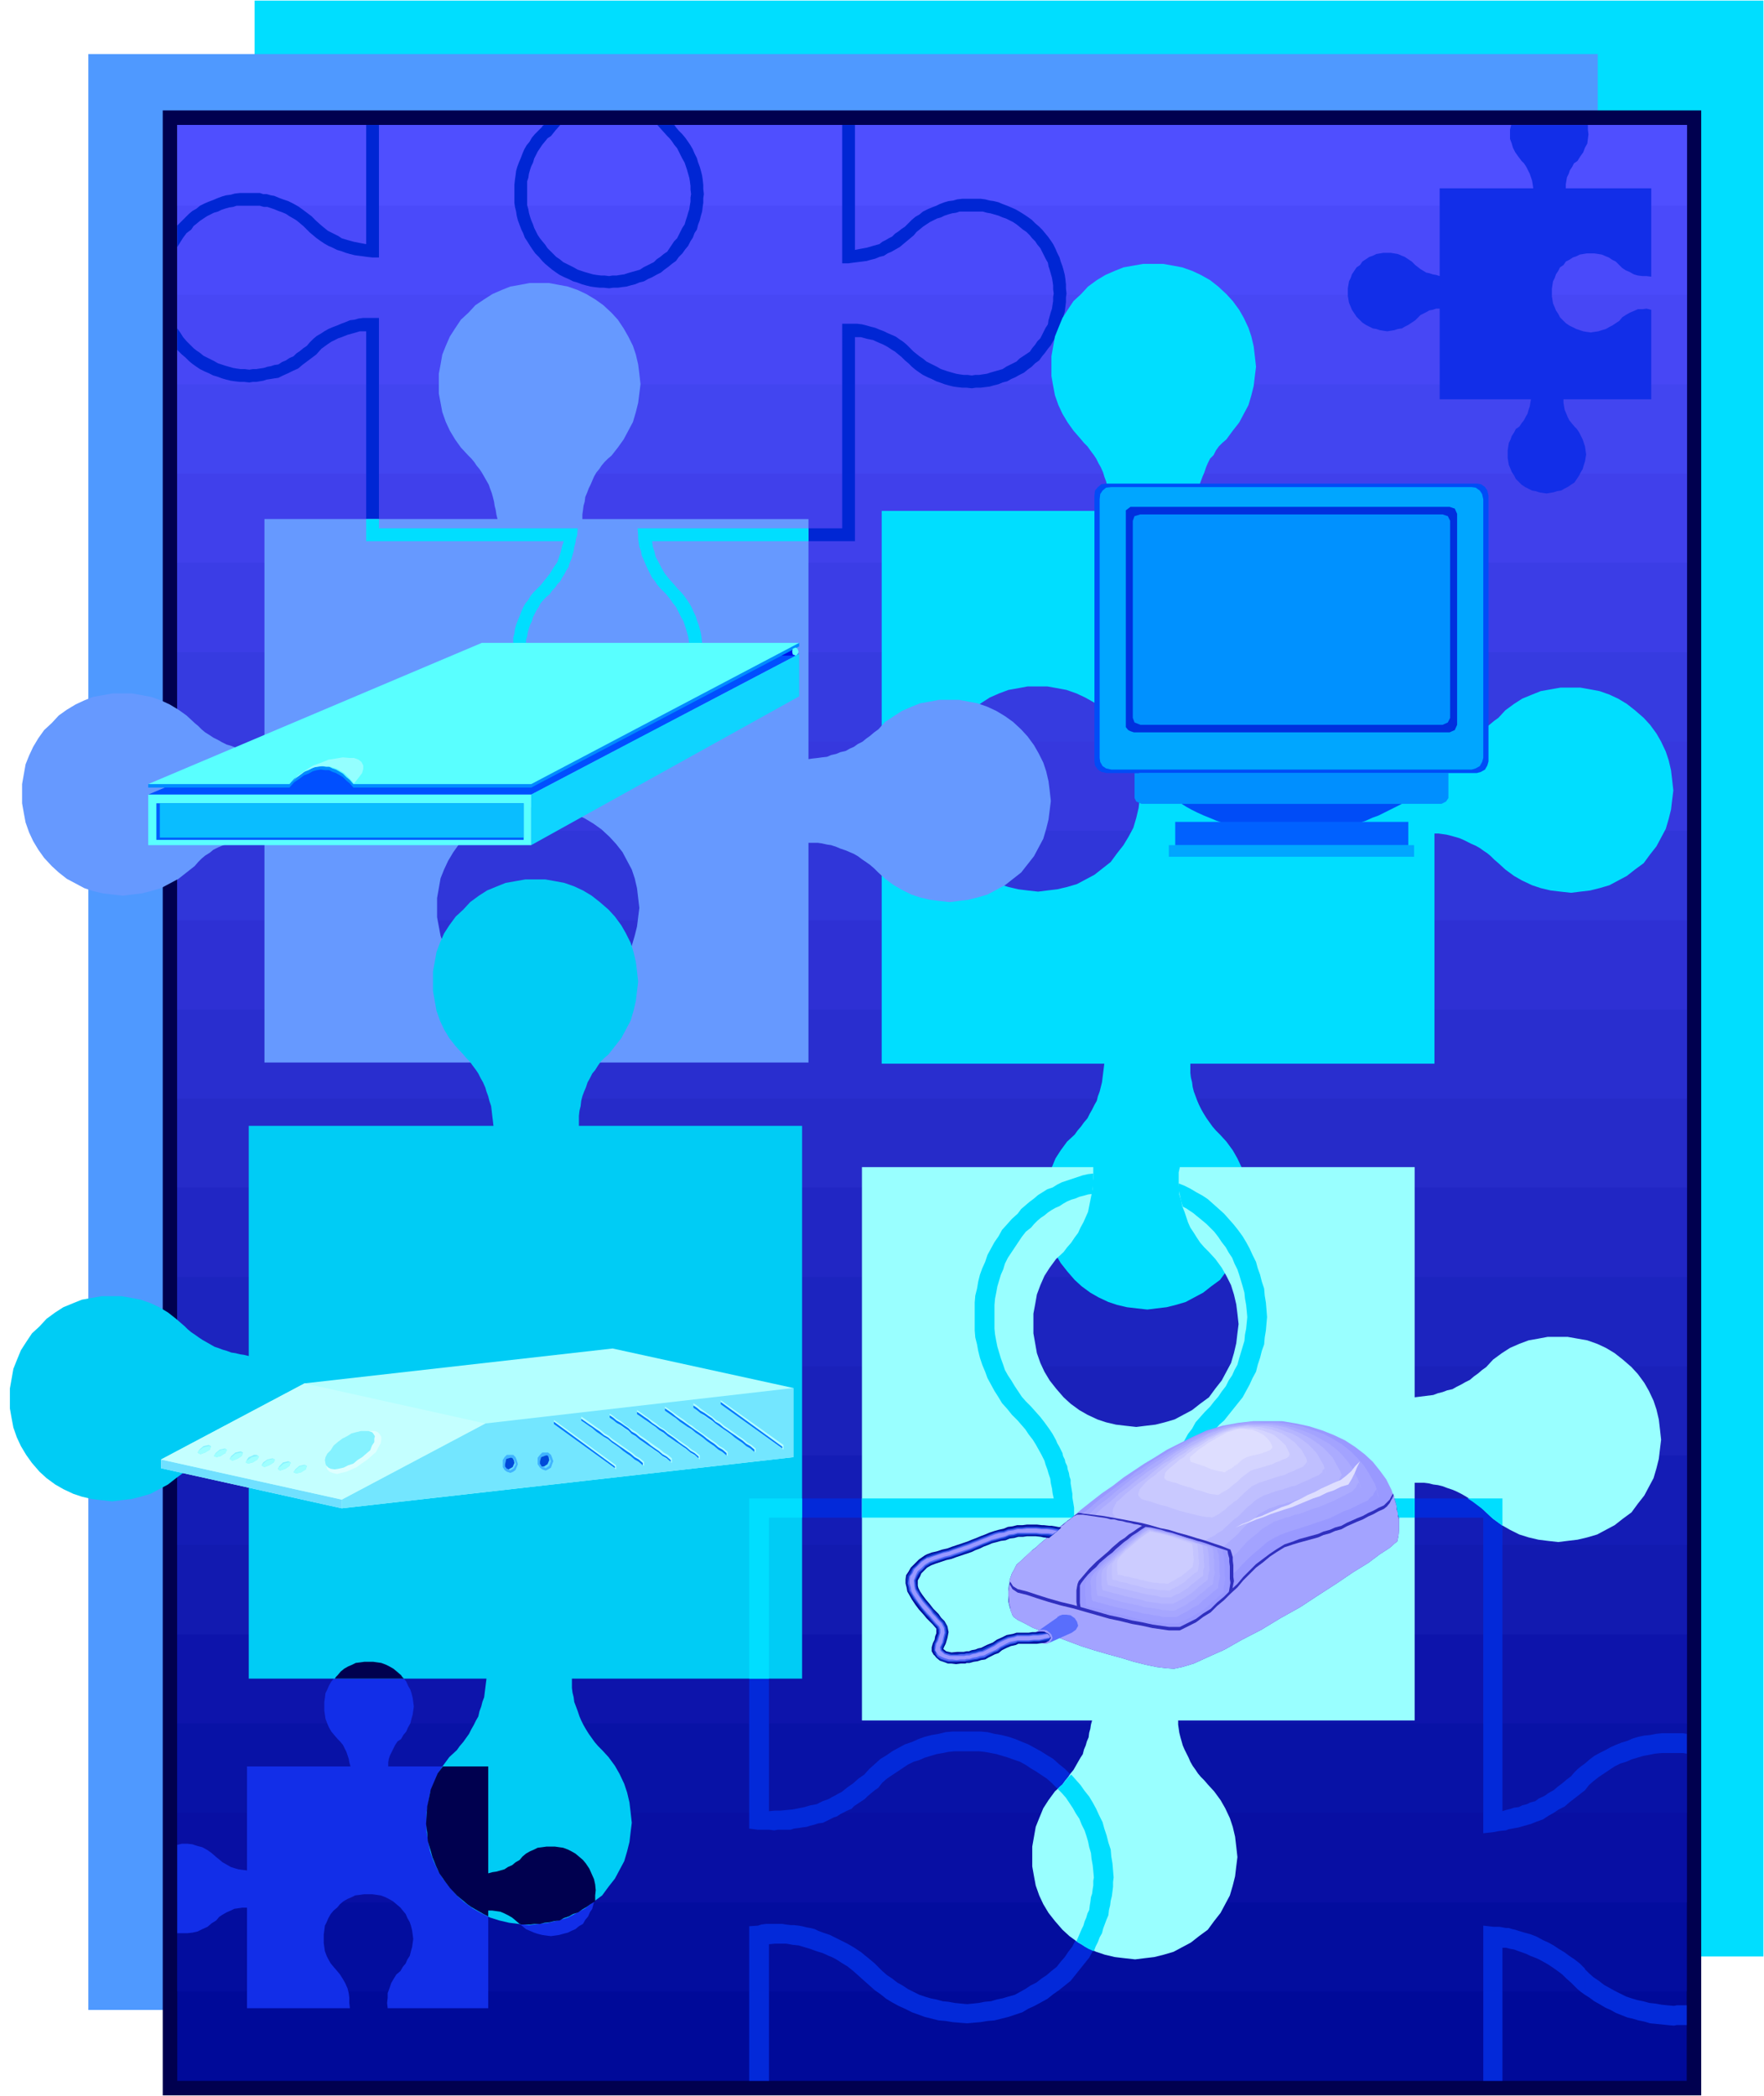 <svg xmlns="http://www.w3.org/2000/svg" width="490.455" height="582.653" fill-rule="evenodd" stroke-linecap="round" preserveAspectRatio="none" viewBox="0 0 3035 3606"><style>.brush1{fill:#00deff}.pen1{stroke:none}.brush3{fill:#00004f}.brush4{fill:#000a99}.brush26{fill:#122ee8}.brush30{fill:#004cf7}.brush31{fill:#00a6ff}.brush38{fill:#b3ffff}.brush43{fill:#85f2ff}.brush44{fill:#9effff}.brush45{fill:#40b3ff}.brush46{fill:#63d9ff}.brush47{fill:#004ad9}.brush48{fill:#0078ff}.brush49{fill:#99f}.brush50{fill:#a3a3ff}.brush52{fill:#b5b5ff}.brush56{fill:#dedeff}.brush57{fill:#3030bf}.brush71{fill:#59ffff}</style><path d="M438 3366h2596V1H438v3365z" class="pen1 brush1"/><path d="M152 3458h2597V93H152v3365z" class="pen1" style="fill:#4f99ff"/><path d="M280 3605h2647V190H280v3415z" class="pen1 brush3"/><path d="M305 3580h2597V215H305v3365z" class="pen1 brush4"/><path d="M305 215h2597v3211H305V215z" class="pen1" style="fill:#030d9e"/><path d="M305 215h2597v3058H305V215z" class="pen1" style="fill:#080fa3"/><path d="M305 215h2597v2904H305V215z" class="pen1" style="fill:#0812a6"/><path d="M305 215h2597v2750H305V215z" class="pen1" style="fill:#0d14ab"/><path d="M305 215h2597v2597H305V215z" class="pen1" style="fill:#121ab0"/><path d="M305 215h2597v2443H305V215z" class="pen1" style="fill:#141cb5"/><path d="M305 215h2597v2289H305V215z" class="pen1" style="fill:#1a21ba"/><path d="M305 215h2597v2136H305V215z" class="pen1" style="fill:#1c24bf"/><path d="M305 215h2597v1982H305V215z" class="pen1" style="fill:#2126c4"/><path d="M305 215h2597v1828H305V215z" class="pen1" style="fill:#262bc9"/><path d="M305 215h2597v1675H305V215z" class="pen1" style="fill:#292ecf"/><path d="M305 215h2597v1522H305V215z" class="pen1" style="fill:#2e30d4"/><path d="M305 215h2597v1368H305V215z" class="pen1" style="fill:#3036d9"/><path d="M305 215h2597v1214H305V215z" class="pen1" style="fill:#3638de"/><path d="M305 215h2597v1061H305V215z" class="pen1" style="fill:#363be0"/><path d="M305 215h2597v907H305V215z" class="pen1" style="fill:#3b3de6"/><path d="M305 215h2597v753H305V215z" class="pen1" style="fill:#4040eb"/><path d="M305 215h2597v600H305V215z" class="pen1" style="fill:#4245f0"/><path d="M305 215h2597v446H305V215z" class="pen1" style="fill:#4747f5"/><path d="M305 215h2597v292H305V215z" class="pen1" style="fill:#4a4afa"/><path d="M305 354h2597V215H305v139z" class="pen1" style="fill:#4f4fff"/><path d="m581 2882 5-6 6-5 7-4 7-3 6-3 8-1 7-1h15l7 1 7 1 8 3 6 3 7 4 6 5 7 6 4 5 5 6 3 7 4 7 2 6 2 8 1 7 1 8-1 7-1 7-2 7-2 8-4 7-3 7-5 6-4 7-6 4-4 6-3 6-3 6-3 6-2 6-1 6v7h172v184l7-2 7-1 7-2 7-2 6-4 7-3 6-5 7-4 5-6 6-5 7-4 7-3 6-3 8-1 7-1h15l7 1 7 1 8 3 6 3 7 4 6 5 7 6 4 5 5 6 3 7 4 7 2 7 2 8 1 7 1 8-1 7-1 7-2 7-2 8-4 6-3 7-5 6-4 7-7 4-6 5-7 3-6 3-8 2-7 2-7 1-7 1-8-1-7-1-8-2-6-2-7-3-7-3-6-5-5-4-7-6-6-5-7-4-6-3-7-3-7-1-7-1h-7v168H667l-1-9 1-9v-8l3-8 3-9 4-7 5-8 7-6 4-7 5-6 3-7 4-6 2-8 2-7 1-7 1-7-1-8-1-7-2-8-2-6-4-7-3-7-5-6-4-5-7-6-6-5-7-4-6-3-8-3-7-1-7-1h-15l-7 1-8 1-6 3-7 3-7 4-6 5-5 6-6 5-5 6-4 7-3 7-3 6-1 8-1 7v15l1 7 1 7 3 8 3 6 4 7 5 6 6 7 5 6 5 8 4 7 4 9 2 8 1 8v9l1 9H425v-173h-8l-7 1-7 1-6 3-7 3-7 4-6 4-5 6-8 5-7 6-9 4-8 4-9 2-9 1h-17v-152l8-2h9l9 1 9 3 8 2 9 5 7 5 8 7 5 4 6 5 7 4 7 4 6 2 7 2 7 1 8 1v-179h178l-2-7-1-6-2-6-2-6-3-6-3-6-5-6-4-4-6-7-5-6-4-7-3-7-3-8-1-7-1-7v-15l1-7 1-8 3-6 3-7 4-7 5-6 6-5z" class="pen1 brush26"/><path d="m1161 1237-7 5-6 6-7 5-6 5-7 4-7 4-7 3-6 4-8 2-7 3-8 2-7 2-8 1-7 1h-8l-7 1v-22l6-1h6l6-1 7-1 6-2 7-2 6-2 7-2 6-4 6-3 6-3 6-3 5-5 6-4 6-4 6-4 4-6 4-6 4-6 5-5 3-6 3-6 3-6 4-6 2-7 2-7 2-7 2-6 1-7 1-6v-7l1-6-1-7v-7l-1-7-1-6-2-7-2-7-2-6-2-6-4-7-3-6-3-6-3-6-5-6-4-6-4-5-4-5-6-6-5-5-5-6-3-5-5-6-3-6-3-6-3-6-3-7-3-7-3-7-1-7-3-7-1-7-1-7v-6l-1-12h352V557h26l8 1 8 2 7 2 8 2 7 3 8 3 6 3 7 3 7 3 7 5 6 4 6 5 6 6 6 6 5 4 5 4 6 4 6 5 6 3 6 3 6 3 7 4 6 2 6 2 7 2 7 2 6 1 7 1h7l7 1 6-1h7l6-1 7-1 6-2 7-2 7-2 7-2 6-4 6-3 6-3 6-3 5-5 6-4 6-4 6-4 4-6 5-6 4-6 5-5 3-6 3-6 3-6 4-6 1-7 2-7 2-7 2-6 1-7 1-6v-7l1-6-1-7v-7l-1-7-1-6-2-7-2-7-2-6-1-6-4-7-3-6-3-6-3-6-5-6-4-6-5-5-4-5-6-6-6-4-6-5-5-4-6-4-6-3-6-3-6-2-7-3-7-2-7-2-6-1-7-2h-40l-6 2-7 1-7 2-6 2-6 3-7 2-6 3-6 3-6 4-6 4-6 5-5 4-5 6-6 5-6 5-6 5-6 5-7 4-7 4-7 3-6 4-8 2-7 3-8 2-7 2-8 1-8 1-8 1-7 1h-11V215h22v215l10-2 11-2 10-3 11-3 5-4 6-3 5-3 6-3 5-5 6-4 5-4 6-4 6-6 6-6 6-5 7-4 6-5 8-4 7-3 8-3 6-3 8-3 7-2 8-1 7-2 9-1h31l8 1 8 2 7 1 8 2 7 3 8 3 7 3 7 3 7 4 8 5 6 4 7 5 6 6 7 6 5 5 5 6 5 6 5 7 4 6 4 8 3 7 4 8 2 7 3 8 2 7 2 8 1 7 1 9v7l1 9-1 7v8l-1 8-1 8-2 7-2 8-3 7-2 8-4 7-3 7-4 7-4 7-5 6-5 7-5 6-5 7-7 5-6 6-7 5-6 5-8 4-7 4-7 3-7 4-8 2-7 3-8 2-7 2-8 1-8 1h-8l-7 1-9-1h-7l-9-1-7-1-8-2-7-2-8-3-6-2-8-4-7-3-8-4-6-4-7-5-6-5-6-6-6-5-6-6-5-4-6-5-5-3-6-4-5-3-6-3-5-2-11-5-10-2-11-3h-10v351h-349l1 9 3 9 2 9 5 9 5 10 6 10 8 10 9 10 5 6 6 6 5 6 5 7 4 6 4 7 3 7 4 8 2 7 3 8 2 7 2 8 1 7 1 9v7l1 9-1 7v8l-1 8-1 8-2 7-2 8-3 7-2 8-4 7-3 7-4 7-4 7-5 6-5 7-6 6-5 7zm-113-741 7-1h8l7-1 8-1 7-2 8-2 7-3 8-2 7-4 7-3 7-4 8-4 6-5 7-5 6-5 7-5 5-7 6-6 5-7 5-6 4-8 4-6 3-8 4-6 2-8 3-8 2-8 2-7 1-8 1-7v-8l1-7-1-9v-7l-1-9-1-7-2-8-2-7-3-8-2-7-4-8-3-7-4-7-4-6-5-7-5-6-6-6-5-6-2-3-1-1h-29l8 9 9 10 4 4 4 5 4 6 5 6 3 6 3 6 3 6 4 7 2 6 2 6 2 7 2 7 1 6 1 8v6l1 8-1 6v7l-1 6-1 7-2 6-2 7-2 6-2 7-4 6-3 6-3 6-3 6-5 5-4 6-4 6-4 6-6 4-6 5-6 4-5 5-6 3-6 3-6 3-6 4-7 2-7 2-7 2-6 2-7 1-6 1h-7l-6 1v21zm0 789h-2l-9-1h-7l-9-1-7-1-8-2-7-2-8-3-7-2-8-4-7-3-8-4-6-4-7-5-6-5-6-6-6-5-6-7-6-6-5-7-4-6-5-7-4-7-3-7-3-7-3-8-3-7-2-8-1-7-1-8-1-8v-40l2-7 1-8 2-7 3-8 3-7 3-8 3-7 4-7 5-6 4-7 5-6 6-6 6-6 8-10 8-10 6-10 7-10 3-9 3-9 2-9 3-9H630V570h-11l-10 3-11 3-10 4-6 2-6 3-6 3-6 4-11 8-9 10-8 6-8 6-8 6-7 6-9 4-8 4-9 4-8 4v-23l6-4 7-3 6-4 7-3 5-5 6-4 6-5 6-4 5-6 6-6 6-5 7-4 6-4 7-4 7-3 8-3 7-3 8-3 7-3 8-1 7-2 8-1h27v362h342l-1 12-2 6-1 7-2 7-1 7-2 7-2 7-3 7-2 7-4 6-3 6-4 6-3 6-5 5-4 6-5 5-4 6-6 5-5 5-5 6-3 6-4 6-3 6-3 6-2 7-3 6-2 6-2 7-1 7-2 6v40l2 7 1 6 2 7 2 7 3 7 2 6 3 6 3 6 4 6 3 5 5 6 5 6 6 6 5 4 5 4 6 4 6 5 6 3 6 3 6 3 7 4 6 2 6 2 7 2 7 2 6 1 7 1h7l7 1h2v22zm0-810v21l-9-1h-7l-9-1-7-1-8-2-7-2-8-3-7-2-8-4-7-3-8-4-6-4-7-5-6-5-6-5-5-5-6-7-6-6-5-7-4-6-5-8-4-6-3-8-3-6-3-8-3-8-2-8-1-7-2-8-1-7v-31l1-9 1-7 1-8 2-7 3-8 3-7 3-8 3-7 4-7 5-6 4-7 5-6 6-6 6-6 2-3 2-1h28l-8 9-8 10-6 4-4 5-5 6-4 6-4 6-3 6-3 6-2 7-3 6-2 6-2 7-1 7-2 6v41l2 7 1 6 2 7 2 6 3 7 2 6 3 6 3 6 4 6 4 5 5 6 4 6 6 6 4 4 5 5 6 4 6 5 6 3 6 3 6 3 7 4 6 2 6 2 7 2 7 2 6 1 8 1h6l8 1zM479 363v-23l8 3 9 3 8 4 9 5 7 5 8 6 8 6 8 8 9 8 11 9 6 3 6 3 6 3 6 4 10 3 11 3 10 2 11 2V215h22v228h-11l-9-1-7-1-8-1-7-1-8-2-7-2-8-3-7-2-8-4-7-3-7-4-6-4-7-5-6-5-6-5-5-5-6-6-6-5-6-5-5-3-7-4-6-4-7-3-6-2zm0 287-7 1-6 1-7 1-6 2-6 1-6 1h-6l-6 1-9-1h-7l-9-1-7-1-8-2-7-2-8-3-7-2-8-4-7-3-8-4-6-4-7-5-6-5-6-6-6-5-4-4-4-4v-37l5 7 5 8 6 7 8 8 4 4 5 4 6 4 6 5 6 3 6 3 6 3 7 4 6 2 6 2 7 2 7 2 6 1 7 1h7l8 1 6-1h6l6-1 7-1 6-2 6-1 6-2 7-1v23zm0-310v23l-7-3-6-2-6-2h-6l-7-2h-40l-6 2-7 1-7 2-6 2-6 3-7 2-6 3-6 3-6 4-6 4-6 5-5 4-4 6-8 6-6 8-5 8-5 8v-37l4-4 4-4 6-6 6-6 6-5 7-4 6-5 8-4 7-3 8-3 7-3 8-3 7-2 8-1 7-2 9-1h34l6 2h6l7 2 6 1 7 3z" class="pen1" style="fill:#0026d4"/><path d="M2902 3484h-17l-5 1-11-1-10-1-10-1-10-1-10-3-10-2-10-3-9-2-10-4-10-4-9-5-9-4-10-6-9-5-8-6-8-5v-44l7 7 8 7 9 6 9 7 9 5 9 5 10 5 10 5 9 3 10 3 10 2 11 3 10 1 11 2 10 1 11 1 5-1h17v34zm-175-404v-46l8-7 8-6 9-5 10-5 9-5 9-4 10-4 10-3 9-4 10-3 10-2 10-1 10-2 10-1h37l6 1v34l-6-1h-37l-11 1-10 2-11 2-10 3-10 3-9 4-10 3-10 5-9 6-9 6-9 6-9 7-8 7-7 9zm0 352-7-5-6-5-6-6-5-5-8-7-7-7-8-6-7-5-9-6-7-4-9-5-7-3-8-3-6-3-8-3-6-2-8-3-6-1-8-2h-6v229h-33v-267l18 2h10l11 2h5l6 2 5 1 6 2 10 3 11 3 10 4 11 6 9 4 9 5 9 6 10 6 8 6 9 6 9 7 9 9v45zm0-398-7 5-6 5-6 6-5 6-8 6-7 6-8 6-7 6-9 5-7 5-9 4-7 5-8 2-6 3-8 2-6 3-8 1-6 2-8 2-6 2v-538h-542v-9l2-8 1-9 3-8 2-9 2-7 3-8 4-7 3-10 5-9 5-9 6-8 6-9 6-9 7-8 8-7 8-10 8-10 8-10 8-10 6-11 6-11 5-11 6-11 3-12 4-12 3-12 4-11 1-12 2-12 1-12 1-11-1-13-1-12-2-12-1-12-4-12-3-12-4-11-3-11-6-12-5-11-6-11-6-10-8-11-8-10-8-9-8-9-10-10-10-8-10-9-10-6-11-7-11-6-11-5-10-4-12-5-12-4-12-3-12-2-12-3-12-1h-48l-12 1-12 3-12 2-12 3-11 4-11 5-12 4-11 5-11 6-10 7-10 6-10 9-9 8-9 10-10 9-8 9-9 10-6 11-7 10-6 11-6 11-4 12-5 11-4 11-3 12-2 12-3 12-1 12v48l1 12 3 12 2 11 3 12 4 12 5 12 4 11 6 11 6 11 7 11 6 10 9 10 8 10 10 10 6 7 7 8 6 9 7 9 5 8 5 9 5 9 5 10 2 7 3 8 2 7 3 9 1 8 2 9 1 8 2 9h-524v568l15 2h20l8 1 6-1h22l6-2 8-1 6-1 8-1 6-2 8-2 6-2 8-1 6-3 6-3 6-3 6-2 6-4 6-3 6-3 7-3 5-5 6-4 6-4 6-4 5-5 6-5 6-5 6-4 7-9 8-7 9-6 9-6 9-6 9-6 10-5 10-3 9-4 10-3 10-3 11-2 10-2 11-1h41l10 1 11 2 10 2 10 3 10 3 11 4 9 3 9 5 9 6 10 6 9 6 9 6 8 7 9 9 7 7 7 9 6 9 7 9 5 9 6 9 4 10 5 10 3 9 3 10 3 10 3 11 1 10 2 11 1 10 1 11-1 10-1 10-2 10-1 11-3 10-3 10-3 10-3 11-5 9-4 9-6 9-5 10-7 9-6 9-7 8-7 9-9 7-8 7-9 6-9 7-10 5-9 6-9 5-9 5-11 3-10 3-10 2-10 3-11 1-10 2-10 1-10 1-11-1-10-1-11-2-10-1-11-3-10-2-10-3-9-3-10-5-10-5-9-6-9-5-9-7-9-6-8-7-7-7-6-6-6-5-6-5-5-4-6-5-6-4-6-4-5-3-7-4-6-3-6-3-6-3-6-3-6-3-6-2-6-2-8-3-6-3-8-2-6-1-8-2-6-1-8-1h-6l-8-1-6-1h-28l-8 1-6 2-15 1v266h34v-235l10-1h20l11 2 10 1 10 3 10 3 11 4 10 3 11 5 5 2 6 3 5 3 6 4 10 6 10 8 9 8 10 9 9 8 9 8 10 7 10 8 10 6 11 6 11 5 12 6 11 4 11 4 12 3 12 3 12 1 12 2 12 1 13 1 11-1 12-1 12-2 12-1 12-3 12-3 12-4 12-4 10-6 11-5 11-6 11-6 10-8 10-7 10-8 10-8 8-10 8-10 8-10 8-10 6-11 6-11 5-11 6-10 3-12 4-12 3-12 4-12 1-12 2-12 1-12 1-11-1-12-1-12-2-12-1-12-4-12-3-12-4-12-3-11-6-12-5-11-6-11-6-10-8-10-8-10-8-9-8-9-10-10-10-8-10-9-10-6-11-7-11-6-11-6-10-4-12-5-12-4-12-3-12-2-12-3-12-1h-48l-12 1-12 3-12 2-12 3-11 4-11 5-12 4-11 6-11 6-10 7-10 6-10 9-9 8-9 10-10 7-9 8-10 7-10 8-6 3-5 3-6 3-5 3-11 4-10 5-11 2-10 3-10 2-10 2-11 1-10 1h-10l-10 1v-505h525v-17l-1-6-1-6-1-6v-6l-1-6-1-6-1-6v-6l-2-6-1-6-2-6-1-6-3-6-1-5-3-6-1-5-3-6-3-6-3-5-2-5-6-11-6-9-8-11-7-9-8-9-8-9-9-9-7-8-6-9-6-9-6-10-6-9-5-9-3-9-4-11-3-10-3-10-2-10-2-11-1-10v-41l1-11 2-10 2-11 3-10 3-10 4-9 3-10 5-10 6-9 6-9 6-9 6-9 7-9 9-7 7-9 9-7 9-6 9-6 9-6 9-6 10-5 10-3 9-4 10-3 10-3 11-2 10-2 11-1h41l10 1 11 2 10 2 10 3 10 3 11 4 9 3 9 5 9 6 10 6 9 6 9 6 8 7 9 9 7 7 7 9 6 9 7 9 5 9 6 9 4 10 5 10 3 9 3 10 3 10 3 11 1 10 2 11 1 10 1 11-1 10-1 10-2 10-1 11-3 10-3 10-3 10-3 11-5 9-4 9-6 9-5 10-7 9-6 9-7 8-7 9-9 9-8 9-8 9-6 11-7 9-6 11-3 5-3 5-2 6-2 6-3 5-2 6-2 5-2 6-2 6-1 6-2 6v6l-2 6-1 6-1 6v6l-1 6v35h543v543l18-2 10-2 11-1 5-2 6-1 5-1 6-1 10-3 11-3 10-4 11-4 9-6 9-5 9-6 10-5 8-7 9-7 9-7 9-7v-46z" class="pen1" style="fill:#0329d9"/><path d="m2828 1235 11 12 11 15 8 14 8 17 5 15 4 17 2 17 2 18-2 16-2 17-4 16-5 17-8 15-8 15-11 14-11 15-15 11-14 11-15 8-15 8-17 5-16 4-17 2-16 2-18-2-17-2-17-4-15-5-17-8-14-8-15-11-12-11-7-6-6-6-6-5-6-4-7-5-7-4-7-3-6-3-8-4-7-3-7-2-7-2-8-2-7-1-7-1h-7v396h-420v16l1 8 2 8 1 8 2 8 3 8 3 8 3 7 4 8 4 7 5 8 5 7 5 7 6 7 7 7 11 12 11 15 8 14 8 17 5 15 4 17 2 17 2 18-2 16-2 17-4 16-5 17-8 15-8 15-11 14-11 15-15 11-14 11-15 8-15 8-17 5-16 4-17 2-16 2-18-2-17-2-17-4-15-5-17-8-14-8-15-11-12-11-13-15-11-14-9-15-7-15-6-17-3-16-3-17v-34l3-17 3-17 6-15 7-17 9-14 11-15 13-12 5-7 6-7 5-7 6-7 4-8 4-7 4-8 4-7 2-8 3-8 2-8 2-8 1-8 1-8 1-8 1-8h-383v-398l9-2h19l10 1h9l9 3 10 2 10 4 9 3 9 4 9 4 9 6 8 5 9 6 8 7 8 8 12 11 15 11 14 8 16 8 16 5 17 4 16 2 18 2 16-2 17-2 17-4 17-5 15-8 15-8 14-11 14-11 11-15 11-14 9-15 8-15 5-17 4-17 2-17 2-16-2-18-2-16-4-17-5-16-8-16-9-14-11-15-11-12-14-13-14-11-16-9-15-7-17-6-16-3-17-3h-34l-16 3-17 3-16 6-16 7-14 9-15 11-12 13-8 6-8 6-9 6-8 6-9 4-9 5-9 4-9 4-10 2-10 3-9 2-9 2h-38V879h395l-1-9-1-9-1-8-1-8-3-9-2-8-3-8-2-7-4-9-4-7-4-8-4-6-6-8-5-7-6-6-5-6-13-15-10-14-9-15-7-15-6-17-3-16-3-17v-34l3-17 3-17 6-15 7-17 9-14 10-15 13-12 12-13 15-11 15-9 16-7 15-6 17-3 17-3h34l17 3 16 3 17 6 15 7 16 9 14 11 14 13 11 12 11 15 8 14 8 17 5 15 4 17 2 17 2 18-2 16-2 17-4 16-5 17-8 15-8 15-11 14-11 15-7 6-6 6-5 7-4 8-6 6-4 8-3 7-3 9-3 7-3 8-3 8-1 9-2 8-1 8v18h409v407l7-2 7-1 7-2 8-1 7-3 7-2 7-3 8-2 6-4 7-3 7-4 7-4 6-5 6-5 6-5 7-5 12-13 15-11 14-9 17-7 15-6 17-3 17-3h34l17 3 16 3 17 6 15 7 15 9 14 11 15 13z" class="pen1 brush1"/><path d="M2492 1330v43l-4 6-8 4h-516l-9-4-3-6v-43h540z" class="pen1" style="fill:#008fff"/><path d="m2033 1383 8 5 9 5 10 5 11 5 10 4 12 5 12 4 12 4 12 2 12 3 12 2 14 3 12 1 14 1 14 1 15 1 13-1 14-1 13-1 14-1 13-3 13-2 12-3 13-2 11-4 12-4 11-5 11-4 10-5 10-5 10-5 10-5h-379z" class="pen1 brush30"/><path d="M2011 1474h422v-20h-422v20z" class="pen1 brush31"/><path d="M2022 1454h401v-40h-401v40z" class="pen1" style="fill:#0061ff"/><path d="M1904 832h637l7 1 7 5 4 6 2 9v457l-2 7-4 7-7 4-7 2h-637l-9-2-6-4-5-7-1-7V853l1-9 5-6 6-5 9-1z" class="pen1 brush30"/><path d="M1912 838h620l7 1 7 5 4 6 2 9v445l-2 7-4 7-7 4-7 2h-620l-9-2-6-4-4-7-1-7V859l1-9 4-6 6-5 9-1z" class="pen1 brush31"/><path d="M1951 872h543l9 3 4 9v363l-4 9-9 4h-543l-6-2-4-2-4-5V878l4-3 4-3h6z" class="pen1" style="fill:#0030de"/><path d="M1962 885h520l9 3 4 8v339l-4 8-9 4h-520l-10-4-3-8V896l3-8 10-3z" class="pen1" style="fill:#0091ff"/><path d="m806 538 12-13 15-10 14-9 16-7 15-6 17-3 16-3h34l16 3 16 3 17 6 15 7 15 9 14 10 14 13 11 12 10 15 8 14 8 16 5 15 4 17 2 16 2 18-2 16-2 16-4 16-5 17-8 15-8 15-10 14-11 14-6 5-6 6-5 6-4 6-5 6-4 7-3 7-3 7-3 6-3 8-3 7-1 8-2 7-1 8-1 7v8h389v413l7-1 9-1 7-1 9-1 7-3 9-2 7-3 9-2 7-4 7-3 7-5 8-4 6-5 7-5 7-6 7-5 12-13 15-10 14-9 16-7 15-6 17-3 16-3h34l16 3 16 3 17 6 15 7 15 9 14 10 14 13 11 12 11 15 8 14 8 16 5 15 4 17 2 16 2 18-2 16-2 16-4 16-5 17-8 15-8 15-11 14-11 14-14 11-14 11-15 8-15 8-17 5-16 4-16 2-16 2-18-2-16-2-17-4-15-5-16-8-14-8-15-11-12-11-7-7-7-6-7-5-6-4-8-6-7-4-7-3-7-3-9-3-7-3-9-3-7-1-9-2-7-1h-16v378h-391l-2-10v-19l1-9v-10l2-10 3-9 3-9 3-10 3-9 4-9 6-8 5-9 6-8 7-8 8-6 11-14 11-14 8-15 8-15 5-17 4-16 2-16 2-16-2-17-2-17-4-17-5-15-8-15-8-15-11-14-11-12-14-13-14-10-15-9-15-7-17-6-16-3-16-3h-34l-16 3-17 3-15 6-16 7-14 9-15 10-12 13-13 12-10 14-9 15-7 15-6 15-3 17-3 17v33l3 16 3 16 6 17 7 15 9 15 10 14 13 14 6 6 6 8 6 8 6 9 4 8 5 9 4 9 4 10 2 9 3 9 2 10 2 10v38H455v-389h-17l-8 1-8 2-9 1-8 2-8 3-7 4-8 3-7 3-8 4-6 5-8 5-6 5-6 6-6 7-14 11-14 11-15 8-15 8-17 5-16 4-17 2-16 2-17-2-17-2-17-4-15-5-15-8-15-8-14-11-12-11-13-14-10-14-9-15-7-15-6-17-3-16-3-17v-33l3-17 3-17 6-15 7-15 9-15 10-14 13-12 12-13 14-10 15-9 15-7 15-6 17-3 17-3h33l17 3 16 3 17 6 15 7 15 9 14 10 14 13 6 5 6 6 6 5 8 5 6 4 8 4 7 4 8 4 7 2 8 3 8 2 9 3 8 1 8 1 8 1 9 1V893h401l-2-8-1-7-2-8-1-7-2-8-2-7-3-8-2-6-4-7-4-7-4-7-4-6-5-6-4-6-5-6-5-5-13-14-10-14-9-15-7-15-6-17-3-16-3-16v-34l3-16 3-17 6-15 7-16 9-14 10-15 13-12z" class="pen1" style="fill:#69f"/><path d="m2078 3320-15 11-14 11-15 8-15 8-17 5-16 4-17 2-16 2-18-2-17-2-17-4-15-5-17-8-14-8-15-11-12-11-13-15-11-14-9-15-7-15-6-17-3-16-3-17v-34l3-17 3-17 6-15 7-17 9-14 11-15 13-12 5-7 5-6 4-6 5-6 4-7 4-7 4-7 4-6 2-8 3-7 2-7 3-7 1-8 2-7 1-7 2-7h-396v-952h398v19l-1 9v10l-2 9-2 10-2 10-2 10-4 9-4 9-5 9-4 9-6 8-6 9-7 8-6 8-13 12-11 15-9 14-7 16-6 16-3 17-3 16v34l3 17 3 17 6 17 7 15 9 15 11 14 13 15 12 11 15 11 14 8 17 8 15 5 17 4 17 2 18 2 16-2 17-2 16-4 17-5 15-8 15-8 14-11 15-11 11-15 11-14 8-15 8-15 5-17 4-17 2-17 2-16-2-18-2-16-4-17-5-16-8-16-8-14-11-15-11-12-8-8-7-8-6-9-5-8-6-9-4-9-3-9-3-9-4-10-2-10-3-10v-9l-1-10v-19l2-9h404v396l8-1 8-1 8-1 8-1 8-3 8-2 8-3 9-2 7-4 8-4 7-4 8-4 7-6 7-5 7-6 7-5 12-13 15-11 14-9 16-7 16-6 17-3 16-3h34l17 3 17 3 17 6 15 7 15 9 14 11 15 13 11 12 11 15 8 14 8 17 5 15 4 17 2 17 2 18-2 16-2 17-4 16-5 17-8 15-8 15-11 14-11 15-15 11-14 11-15 8-15 8-17 5-17 4-17 2-16 2-18-2-16-2-17-4-16-5-16-8-14-8-15-11-12-11-7-7-7-6-7-5-7-5-8-5-7-4-8-4-7-3-9-3-8-3-8-2-8-1-8-2-8-1h-16v409h-407v7l1 7 1 7 2 8 2 7 2 7 3 7 4 8 3 6 3 7 4 7 5 7 4 6 5 6 6 6 6 7 11 12 11 15 8 14 8 17 5 15 4 17 2 17 2 18-2 16-2 17-4 16-5 17-8 15-8 15-11 14-11 15z" class="pen1" style="fill:#9ff"/><path d="m68 2532-13-15-10-14-9-15-7-15-6-17-3-16-3-17v-34l3-17 3-17 6-15 7-17 9-14 10-15 13-12 12-13 15-11 14-9 17-7 15-6 17-3 17-3h34l17 3 16 3 17 6 15 7 15 9 14 11 15 13 5 5 6 5 6 4 7 5 6 4 7 4 7 4 7 4 6 2 8 3 7 2 8 3 7 1 8 2 7 1 8 2v-396h421l-1-9-1-8-1-9-1-8-3-9-2-8-3-8-2-7-4-9-4-7-4-8-4-6-6-8-5-7-6-6-5-6-13-14-11-14-9-15-7-15-6-17-3-17-3-17v-34l3-16 3-17 6-16 7-16 9-14 11-15 13-12 12-13 15-11 14-9 17-7 15-6 17-3 17-3h34l17 3 16 3 17 6 15 7 15 9 14 11 15 13 11 12 11 15 8 14 8 16 5 16 4 17 2 16 2 18-2 16-2 17-4 17-5 17-8 15-8 15-11 14-11 14-7 6-6 6-5 7-5 8-5 6-4 8-4 7-3 9-3 7-3 8-2 8-1 9-2 8-1 9v17h384v951H984v16l1 8 2 8 1 8 3 8 3 8 3 9 3 7 4 8 4 7 5 8 5 7 5 7 6 7 7 7 11 12 11 15 8 14 8 17 5 15 4 17 2 17 2 18-2 16-2 17-4 16-5 17-8 15-8 15-11 14-11 15-15 11-14 11-15 8-15 8-17 5-17 4-17 2-16 2-18-2-16-2-17-4-16-5-16-8-14-8-15-11-12-11-13-15-11-14-9-15-7-15-6-17-3-16-3-17v-34l3-17 3-17 6-15 7-17 9-14 11-15 13-12 5-7 6-7 5-7 5-7 4-8 4-7 4-8 4-7 2-9 3-8 2-8 3-8 1-8 1-8 1-8 1-8H428v-407h-8l-7 1-8 1-7 2-8 2-7 2-8 3-6 4-7 3-7 3-7 4-6 5-7 4-6 5-6 6-5 6-15 11-14 11-15 8-15 8-17 5-16 4-17 2-16 2-18-2-17-2-17-4-15-5-17-8-14-8-15-11-12-11z" class="pen1" style="fill:#00ccf5"/><path d="m588 2595-311-69v-15l247-131 530-60 311 68v119l-777 88z" class="pen1 brush38"/><path d="m588 2580 247-131 530-61v119l-777 88v-15z" class="pen1" style="fill:#73e6ff"/><path d="m588 2580-311-69v15l311 69v-15z" class="pen1" style="fill:#70e0ff"/><path d="m524 2380 311 69-247 131-311-69 247-131z" class="pen1" style="fill:#c4ffff"/><path d="M639 2462h6l5 2 3 3 3 5v5l-1 6-4 7-4 8-8 7-8 7-9 6-8 6-9 4-9 4-9 2-7 2-8-2-5-2-4-4-1-4-1-6 2-6 3-7 6-7 6-8 8-7 8-6 9-5 9-5 9-3 9-2h9z" class="pen1" style="fill:#deffff"/><path d="M629 2462h5l6 2 2 2 3 5-1 4v6l-4 6-3 8-7 6-7 6-8 5-7 6-9 3-8 4-9 2-6 1-7-1-4-2-4-4-1-3-1-6 1-5 3-6 6-6 5-8 7-6 8-6 8-4 8-5 8-2 8-2h8zm-270 24 4 2-2 6-8 5-8 3-5-3 3-5 7-6 9-2z" class="pen1 brush43"/><path d="M359 2488h2l2 2-1 1-1 3-8 5-8 3-3-1-1-1v-3l2-2 7-5 9-2z" class="pen1 brush44"/><path d="m387 2492 3 2-2 6-4 2-4 3-4 1-3 1-5-2 3-5 7-6 9-2z" class="pen1 brush43"/><path d="M387 2493h2l2 2-2 2-1 3-4 2-4 3-4 1-3 1-4-1-1-1 1-2 2-2 7-6 9-2z" class="pen1 brush44"/><path d="m414 2497 4 2-2 6-8 5-8 3-5-3 3-5 7-6 9-2z" class="pen1 brush43"/><path d="M414 2499h2l2 2-1 2-1 2-8 5-8 3-3-1-1-1v-2l2-2 7-6 9-2z" class="pen1 brush44"/><path d="m441 2503 4 2-2 6-8 5-8 2-4-2 2-5 3-4 5-2 4-2h4z" class="pen1 brush43"/><path d="M442 2505h2l2 1-1 2-2 3-8 5-8 2-3-1h-1v-3l3-2 7-5 9-2z" class="pen1 brush44"/><path d="m469 2509 4 2-2 5-8 5-8 3-5-3 3-5 7-5 9-2z" class="pen1 brush43"/><path d="M469 2510h2l2 2-1 2-1 2-8 5-8 3-3-1-1-1v-2l2-2 7-6 9-2z" class="pen1 brush44"/><path d="m496 2514 4 2-2 6-7 5-9 3-4-3 3-5 6-6 9-2z" class="pen1 brush43"/><path d="M496 2516h3l2 1-2 2-1 3-7 5-9 3-3-1v-4l2-1 7-6 8-2z" class="pen1 brush44"/><path d="m524 2520 4 2-2 6-8 5-8 2-5-2 3-5 7-6 9-2z" class="pen1 brush43"/><path d="M524 2521h2l2 2-1 2-1 3-8 5-8 2-3-1-1-1v-2l2-2 7-6 9-2z" class="pen1 brush44"/><path d="m878 2534 5-2 4-3 2-5 2-5-2-7-2-5-4-4h-11l-4 4-3 5v12l3 5 4 3 6 2z" class="pen1 brush45"/><path d="m878 2530 6-4 4-7-4-9-6-2-7 2-2 9 2 7 7 4z" class="pen1 brush46"/><path d="m882 2509 2 3 1 5-3 7-7 4-2-1h-1l-3-4v-4l2-9 7-2h2l2 1z" class="pen1 brush47"/><path d="m939 2530 4-2 5-3 2-6 2-5-2-6-2-5-5-4h-10l-4 4-4 5v11l4 6 4 3 6 2z" class="pen1 brush45"/><path d="m939 2526 6-4 3-8-3-7-6-3-8 3-2 7 2 8 8 4z" class="pen1 brush46"/><path d="m942 2504 2 3 1 5-3 7-6 4h-4l-3-5v-4l2-7 8-3h3z" class="pen1 brush47"/><path d="m1240 2409 108 77v8l-108-78v-7z" class="pen1 brush38"/><path d="m1240 2412 106 77v3l-106-76v-4z" class="pen1 brush48"/><path d="m1193 2414 6 4 6 5 7 5 7 5 6 4 7 6 7 4 7 6 6 4 7 5 7 5 7 5 6 4 7 6 7 4 7 6v7l-7-6-7-4-7-6-6-4-7-5-7-5-7-5-6-4-7-5-7-5-7-5-6-4-7-5-7-5-6-5-6-4v-8z" class="pen1 brush38"/><path d="m1193 2418 6 4 6 5 7 4 7 5 6 4 6 6 7 4 7 6 6 4 7 5 6 4 7 5 6 4 7 6 7 4 7 6v4l-7-6-7-4-7-6-6-4-7-5-6-5-7-5-6-4-7-5-7-5-6-5-6-4-7-5-7-4-6-5-6-4v-4z" class="pen1 brush48"/><path d="m1144 2420 6 4 7 5 7 5 7 5 6 4 7 6 7 4 7 6 6 4 7 5 7 5 7 5 6 4 7 6 7 4 7 6v7l-7-6-7-4-7-6-6-4-7-5-7-5-7-5-6-4-7-6-7-4-7-6-6-4-7-5-7-5-7-5-6-4v-7z" class="pen1 brush38"/><path d="m1144 2423 6 4 7 5 6 5 7 5 6 4 7 5 7 5 7 5 6 4 7 5 6 5 7 5 6 4 7 6 7 4 7 6v4l-7-6-7-4-7-6-6-4-7-5-6-5-7-5-6-4-7-6-7-4-7-5-6-4-7-6-6-4-7-5-6-4v-4z" class="pen1 brush48"/><path d="m1096 2426 6 4 7 5 7 5 7 5 6 4 7 6 7 4 7 6 6 4 7 5 7 5 7 5 6 4 7 6 7 4 7 6v7l-7-6-7-4-7-6-6-4-7-5-7-5-7-5-6-4-7-6-7-4-7-6-6-4-7-5-7-5-7-5-6-4v-7z" class="pen1 brush38"/><path d="m1096 2429 6 4 7 5 6 4 7 6 6 4 7 5 7 4 7 6 6 4 7 5 6 5 7 5 6 4 7 6 7 4 7 6v3l-7-6-7-4-7-6-6-4-7-5-6-4-7-5-6-4-7-6-7-4-7-6-6-4-7-5-6-4-7-5-6-4v-4z" class="pen1 brush48"/><path d="m1049 2432 6 4 6 5 7 4 7 6 6 4 7 5 7 4 7 6 6 4 7 5 7 5 7 5 6 4 7 6 7 4 7 6v8l-7-6-7-4-7-6-6-4-7-5-7-5-7-5-6-4-7-6-7-4-7-6-6-4-7-5-7-5-6-5-6-4v-7z" class="pen1 brush38"/><path d="m1049 2435 6 4 6 5 7 4 7 5 6 4 6 6 7 4 7 6 6 4 7 5 6 5 7 5 6 4 7 6 7 4 7 6v3l-7-6-7-4-7-6-6-4-7-5-6-4-7-5-6-4-7-6-7-4-6-6-6-4-7-5-7-4-6-5-6-4v-4z" class="pen1 brush48"/><path d="m1000 2437 6 4 7 5 7 5 7 5 6 4 7 6 7 4 7 6 6 4 7 5 7 5 7 5 6 4 7 6 7 4 7 6v7l-7-6-7-4-7-6-6-4-7-5-7-5-7-5-6-4-7-6-7-4-7-6-6-4-7-5-7-5-7-5-6-4v-7z" class="pen1 brush38"/><path d="m1000 2441 6 4 7 5 6 4 7 5 6 4 7 6 7 4 7 6 6 4 7 5 6 4 7 5 6 4 7 6 7 4 7 6v4l-7-6-7-4-7-6-6-4-7-5-6-5-7-5-6-4-7-6-7-4-7-5-6-4-7-6-6-4-7-5-6-4v-3z" class="pen1 brush48"/><path d="m953 2443 107 78v7l-107-78v-7z" class="pen1 brush38"/><path d="m953 2446 105 77v3l-105-76v-4z" class="pen1 brush48"/><path d="m1882 3357-9-4-7-4-7-5-7-4 3-7 3-7 3-7 3-6 2-7 3-7 2-7 3-6 1-8 1-6 1-8 2-6 1-8 1-6v-8l1-6-1-11-1-10-2-11-1-10-3-10-2-10-3-10-3-9-5-10-4-10-6-9-5-9-6-9-6-9-7-8-7-7 3-4 5-4 7-9 8-8 8 9 8 9 7 10 8 10 6 10 6 11 5 11 6 12 3 11 4 12 3 12 4 12 1 12 2 12 1 12 1 12-1 8v8l-1 8-1 8-2 8-1 8-2 8-1 9-3 7-3 8-3 8-2 8-4 7-3 8-4 8-3 8zm-399-746v-33h330l-2-9-1-8-2-9-1-8-3-9-2-7-3-8-2-7-5-10-5-9-5-9-5-8-7-9-6-9-7-8-6-7-10-10-8-10-9-10-6-10-7-11-6-11-6-11-4-11-5-12-4-12-3-12-2-11-3-12-1-12v-48l1-12 3-12 2-12 3-12 4-11 5-11 4-12 6-11 6-11 7-10 6-11 9-10 8-9 10-9 6-8 7-6 7-6 8-6 7-6 8-5 8-5 9-3 8-5 8-4 9-3 9-3 9-3 9-3 9-2 9-1v17l-1 9v9l-8 1-7 2-8 2-7 3-7 2-7 3-7 4-6 4-7 3-7 4-6 4-6 5-6 4-6 5-6 6-5 6-9 7-7 9-6 9-6 9-6 9-6 9-5 10-3 10-4 9-3 10-3 10-2 11-2 10-1 11v41l1 10 2 11 2 10 3 10 3 10 4 11 3 9 5 9 6 9 6 10 6 9 6 9 7 8 9 9 8 9 8 9 7 9 8 11 6 9 6 11 2 5 3 5 3 6 3 6 1 5 3 6 1 5 3 6 1 6 2 6 1 6 2 6v6l1 6 1 6 1 6v6l1 6 1 6 1 6v17h-365zm552-535-3-10-2-10-2-10v-10l10 4 10 5 10 6 11 6 9 6 9 8 9 8 10 9 8 9 8 9 8 10 8 11 6 10 6 11 5 11 6 12 3 11 4 11 3 12 4 12 1 12 2 12 1 12 1 13-1 11-1 12-2 12-1 12-4 11-3 12-4 12-3 12-6 11-5 11-6 11-6 11-8 10-8 10-8 10-8 10-8 7-7 8-6 9-6 9-6 8-5 9-5 9-3 10-4 7-3 8-2 7-2 9-3 8-1 9-2 8v9h391v33h-425v-35l1-6v-6l1-6 1-6 2-6v-6l2-6 1-6 2-6 2-6 2-5 2-6 3-5 2-6 2-6 3-5 3-5 6-11 7-9 6-11 8-9 8-9 9-9 7-9 7-8 6-9 7-9 5-10 6-9 4-9 5-9 3-11 3-10 3-10 3-10 1-11 2-10 1-10 1-10-1-11-1-10-2-11-1-10-3-11-3-10-3-10-3-9-5-10-4-10-6-9-5-9-7-9-6-9-7-9-7-7-6-6-6-5-6-5-5-4-6-5-6-4-6-4-6-3zm550 549-8-6-7-5-7-6-6-6-8-7-8-6-8-6-8-5h60v47z" class="pen1 brush1"/><path d="m2404 2593-3-9-2-8-3-7-2-6-9-18-11-15-12-15-14-13-17-13-17-11-19-9-20-8-22-7-23-5-24-4h-50l-26 3-27 5-27 8-24 11-22 11-22 11-19 12-20 12-18 12-18 12-18 14-19 13-18 14-19 15-18 16-21 15-20 18-21 18-22 20-8 7-5 10-3 5-2 6-2 6v6l5 9 9 6 16 4 18 6 19 6 21 6 21 5 21 6 21 6 21 6 19 4 20 5 17 3 18 4 14 2 14 2h19l14-7 14-7 12-9 13-8 11-11 12-10 11-11 12-11 10-12 11-11 11-11 12-9 12-10 12-8 13-8 15-5 10-3 11-3 11-3 11-3 9-4 11-3 9-4 11-3 9-5 9-4 9-4 10-4 9-5 9-4 9-5 9-4 5-4 5-6 3-6 2-3v-1l2-3 3 9 3 11z" class="pen1 brush49"/><path d="m2373 2579-2-8-2-7-2-7-2-5-9-16-9-14-11-13-12-12-15-12-15-9-17-9-17-6-20-7-20-4-22-3h-21l-24-1-23 3-24 5-24 7-22 9-19 10-19 10-17 11-18 10-16 11-17 11-15 12-17 12-16 12-17 13-16 14-18 14-18 16-19 15-19 18-7 6-5 9-3 9-2 11 4 8 7 6 14 3 17 5 17 5 18 6 18 5 19 5 19 5 19 6 17 4 17 4 16 3 16 4 12 1 12 2h17l12-7 12-6 11-8 12-7 10-9 10-9 10-10 11-9 9-10 10-10 10-9 11-9 10-9 11-7 12-6 13-5 9-3 10-3 9-3 10-3 8-3 9-3 9-3 9-3 8-4 8-4 8-4 9-3 8-4 8-4 8-4 8-3 4-5 5-4 3-6 2-3 1-2 2 8 3 9z" class="pen1 brush50"/><path d="m2342 2565-2-7-1-6-2-6-2-4-7-14-8-12-10-12-10-10-13-10-14-8-15-8-14-6-18-6-17-4-19-3h-39l-20 2-21 3-21 7-19 8-17 9-17 9-15 9-15 9-15 9-14 9-13 11-15 9-14 11-15 12-14 12-16 12-15 14-17 14-17 15-6 5-4 8-4 8-1 10 3 7 7 5 12 3 14 5 15 4 16 5 15 4 17 5 16 4 17 5 15 3 15 4 14 3 13 3 11 1 11 2h15l10-6 11-5 10-7 10-6 9-8 9-8 9-8 9-8 8-9 8-9 9-8 9-7 9-8 10-6 10-6 12-4 8-3 8-2 8-3 9-2 8-3 8-3 8-3 8-2 7-3 7-3 7-3 7-3 7-4 7-3 7-4 7-3 4-4 4-4 2-5 2-2v-1l2-1 1 6 2 9z" class="pen1" style="fill:#ababff"/><path d="m2312 2551-2-6-1-6-2-5-1-3-7-12-6-11-9-10-8-8-12-9-11-7-13-7-12-5-15-6-15-3-16-2h-34l-17 2-18 3-17 5-17 6-14 8-15 7-12 8-13 7-12 8-12 9-12 9-13 8-12 9-13 10-12 10-14 10-13 12-15 12-14 13-6 5-3 6-3 7-1 8 3 6 6 4 10 3 13 3 12 4 14 5 13 3 14 5 14 3 14 5 13 3 13 3 11 2 12 3 9 1 9 2h13l9-5 9-4 8-6 9-5 7-7 8-7 8-7 8-7 7-8 7-7 7-7 9-6 7-7 9-5 9-5 10-3 7-3 7-1 7-3 7-1 6-3 7-2 7-2 7-2 6-3 6-3 6-3 6-2 6-3 6-3 6-3 6-2 3-3 4-4 2-4 1-2v-1l2-1 1 6 2 7z" class="pen1 brush52"/><path d="m2281 2537-2-10-2-7-6-10-5-9-7-8-7-7-10-8-9-6-11-6-10-3-12-5-12-3-14-2h-13l-15-1-14 2-15 2-14 5-14 6-12 6-12 6-11 6-11 6-10 6-11 7-9 8-11 6-10 8-10 8-10 9-12 8-11 9-12 10-12 11-4 3-3 6-3 6-1 7 3 5 4 3 9 2 10 3 10 3 12 4 11 3 12 4 11 3 12 4 10 2 11 3 9 2 10 3 8 1 7 2h11l7-4 8-4 7-5 7-4 6-6 7-6 6-6 7-5 6-6 6-6 6-6 7-5 6-6 7-4 7-4 9-3 5-2 6-2 6-2 6-1 5-2 6-2 6-2 6-1 10-5 10-4 10-5 10-4 3-3 3-2 1-4 2-1v-1l1-1 1 5 1 6z" class="pen1" style="fill:#bfbfff"/><path d="m2251 2523-2-8-1-5-5-9-4-7-6-6-5-6-8-6-7-5-8-5-8-3-11-4-10-2-10-2h-10l-12-1-11 1-12 2-11 4-12 4-9 5-10 4-8 5-9 5-9 5-8 5-7 6-9 5-8 6-9 6-8 7-9 7-9 8-10 7-9 9-6 7-3 10 3 4 3 3 6 2 8 2 9 3 9 3 9 2 9 3 9 3 9 3 8 2 9 2 7 2 8 2 6 1 6 1h5l4 1 6-3 6-3 5-4 6-4 5-5 5-4 5-4 6-4 10-10 10-9 5-4 6-3 6-3 7-2 9-3 9-3 9-3 9-2 8-4 8-3 8-4 8-3 4-4 3-4v-1l1-1 1 4 1 5z" class="pen1" style="fill:#c9c9ff"/><path d="m2221 2509-2-6-1-4-3-6-3-6-5-5-4-4-6-5-5-4-6-3-6-2-8-3-7-2-8-2h-24l-9 1-8 3-9 3-7 3-7 3-6 4-7 3-6 4-6 4-6 4-7 3-6 5-6 4-6 6-7 4-7 6-7 6-7 6-4 5-2 8 1 2 3 3 4 1 6 2 6 1 7 3 6 2 7 2 7 2 7 3 6 1 6 2 6 2 6 2 8 1 7 1 8-5 9-5 8-7 8-6 7-7 8-6 8-6 10-3 7-2 7-2 6-2 7-2 6-3 6-2 6-3 6-2 4-3 1-2v-1l1-1 1 3 1 4z" class="pen1" style="fill:#d4d4ff"/><path d="m2190 2495-1-4v-3l-4-8-5-6-7-6-8-4-10-4-10-1-6-1h-5l-6 1-5 2-11 3-9 5-8 4-8 5-9 5-8 6-9 6-9 8-4 3-1 5 1 2 1 2 6 2 9 3 9 3 9 4 7 2 8 2 5 1 5 1 6-4 6-3 5-4 5-3 5-5 5-4 6-3 6-2 9-2 9-2 8-3 8-3 2-2 2-2v-1 2l1 3z" class="pen1 brush56"/><path d="m1855 2603-6 4-6 5-6 4-6 5-6 5-6 5-6 5-5 6-7 4-6 5-6 5-6 6-7 5-6 6-7 6-6 6-8 7-5 10-3 5-2 6-2 6v6l5 9 9 6 16 4 18 6 19 6 21 6 21 5 21 6 21 6 21 6 19 4 20 5 17 3 18 4 14 2 14 2h19l6-4 6-3 6-3 7-3 5-4 6-3 6-4 6-4 10-9 11-9 10-9 11-9 1-11 2-10-1-7v-20l-1-8v-6l-2-7-2-6-15-6-15-5-15-5-14-4-16-5-15-4-16-5-15-3-17-5-16-4-16-3-16-3-17-3-17-3-17-2-17-2-4-1h-4z" class="pen1 brush57"/><path d="m1860 2773 13 3 14 4 13 3 14 4 12 2 13 3 12 3 13 3 10 2 11 2 9 1 9 2h27l5-3 6-3 6-3 6-2 5-4 6-3 5-4 6-3 9-8 10-8 10-9 10-8v-6l1-6 1-6 1-6-1-7v-21l-1-8v-6l-2-7-1-6-9-3-9-3-9-3-8-3-9-3-8-2-9-3-8-2-9-3-9-3-9-3-9-2-9-3-9-2-9-2-9-1-8 5-7 5-8 5-7 6-7 5-7 6-7 6-6 6-8 6-7 6-7 6-6 7-7 6-7 7-6 7-6 8-2 4v30l1 7 1 8z" class="pen1 brush49"/><path d="m1853 2606-6 3-6 5-6 4-5 5-6 4-6 5-6 4-5 6-7 5-6 5-6 5-6 6-7 5-6 5-6 6-6 6-8 7-5 10-3 5-2 6-2 6v6l5 9 9 6 5 1 5 2 6 1 6 2 6 1 7 3 6 1 7 3 6 1 7 3 7 1 7 3 7 2 7 2 7 2 8 3-2-8-1-7v-20l1-6 1-5 2-5 6-7 6-7 6-7 6-6 6-6 7-6 7-6 7-6 6-6 7-6 7-6 8-5 7-6 8-5 7-5 8-5-7-2-7-1-7-2-6-1-7-2-7-1-7-2h-6l-7-2-7-1-7-1-6-1-7-1-7-1-7-1h-10z" class="pen1" style="fill:#a8a8ff"/><path d="m1869 2763 12 3 13 3 12 3 13 4 11 2 12 3 11 3 12 3 10 1 10 2 8 1 9 2h25l10-5 11-5 10-6 11-6 9-8 9-8 9-8 9-7v-6l1-6 1-6 1-5-1-7v-19l-1-7v-6l-2-6-1-6-9-3-7-3-9-3-7-2-9-3-7-2-9-3-7-2-9-3-8-2-9-2-8-2-9-3-8-2-8-2-8-1-7 4-7 5-7 5-6 5-7 5-7 5-6 6-6 6-7 5-7 6-6 6-6 6-6 6-6 6-6 7-6 7-2 9v17l1 6v6l1 7z" class="pen1" style="fill:#9e9eff"/><path d="m1879 2754 11 3 11 3 11 3 12 3 11 2 11 3 10 2 11 3 9 1 9 2 8 1 8 2h23l9-5 10-5 9-6 10-5 8-8 9-7 8-7 9-7v-5l1-5 1-6 1-5-1-6v-17l-1-6v-6l-2-6-1-5-8-3-7-3-8-2-7-2-8-3-7-3-7-2-7-2-8-3-8-2-8-2-7-2-8-2-8-2-8-2-7-1-7 4-6 5-6 4-6 5-6 4-6 5-6 5-6 6-6 5-6 5-6 5-6 6-6 6-5 6-6 6-5 7-2 8 1 10v11l1 6 1 6z" class="pen1" style="fill:#a6a6ff"/><path d="m1888 2745 10 2 11 3 10 3 11 3 9 2 10 2 10 2 10 3 8 1 8 1 7 1 8 2h6l6 1h9l9-5 9-4 8-6 9-5 7-7 8-6 8-7 8-6 1-10 2-9-1-6v-16l-1-6v-6l-1-5-1-4-7-3-7-2-7-2-7-2-7-3-7-2-7-2-6-2-8-3-6-2-8-2-6-2-8-2-7-1-7-2-7-1-6 3-6 5-6 4-5 5-6 4-5 5-6 4-5 5-11 9-10 11-6 5-5 5-5 6-4 6-2 7v19l1 6 1 6z" class="pen1" style="fill:#adadff"/><path d="m1897 2736 9 2 10 3 9 2 10 3 9 2 9 2 9 2 9 3 7 1 7 1 7 1 7 1h19l8-4 8-4 8-5 8-5 7-6 7-6 7-6 7-5 1-9 2-9-1-10v-10l-1-10-2-9-7-3-6-2-6-2-6-2-6-2-6-2-6-2-6-1-7-3-6-1-7-3-6-1-7-2-6-1-7-2-6-1-11 7-10 8-11 8-9 9-11 9-9 9-9 9-9 11-2 7v18l2 10z" class="pen1 brush52"/><path d="m1906 2727 8 2 9 2 8 2 9 2 8 2 8 2 8 2 8 2 7 1 7 1 6 1 6 2h17l7-4 8-3 7-5 7-4 6-6 7-5 6-5 7-5v-8l2-8-1-10v-9l-1-9-1-8-6-3-6-1-6-3-5-1-6-2-5-2-6-2-5-1-6-2-6-1-6-2-6-1-6-2-6-1-6-2-5-1-10 6-9 8-9 7-9 8-9 8-9 8-8 9-8 9-2 6v17l2 9z" class="pen1" style="fill:#bdbdff"/><path d="m1914 2718 7 1 8 3 8 1 8 3 7 1 7 2 7 2 8 2h6l6 1 5 1 6 1h9l6 1 6-4 7-3 6-4 7-4 5-5 6-5 6-5 6-4 1-7 1-7-1-8v-8l-1-9-1-7-11-4-9-3-11-3-9-3-11-3-10-3-11-2-10-2-9 6-8 6-8 6-8 7-9 7-7 8-8 7-7 9-1 5v14l1 9z" class="pen1" style="fill:#c4c4ff"/><path d="m1923 2709 6 1 7 2 7 1 7 2 6 1 6 2 6 1 7 2 5 1 6 1h4l5 1h8l6 1 5-3 6-3 6-4 6-3 10-8 10-8 1-7 1-6-1-7v-7l-1-7-1-6-9-3-9-3-9-3-8-3-10-3-9-2-9-2-9-2-8 5-7 5-7 6-7 6-7 6-7 6-7 7-6 8-1 4v13l1 8z" class="pen1" style="fill:#ccf"/><path d="m1742 2779 2 3 7 5 12 6 15 8 17 6 20 8 21 8 24 9 22 7 24 7 22 6 23 7 20 5 19 4 16 2 14 1 14-3 20-6 24-11 29-13 30-17 33-17 33-20 34-19 32-21 31-20 28-19 26-16 20-15 17-11 9-8 4-3 2-9 1-10v-21l-2-6-1-6-1-6-1-5-3-11-2-8h-1v1l-2 3-3 6-5 5-5 5-9 4-9 5-9 4-9 5-10 4-9 4-9 4-9 5-11 3-9 4-11 3-9 4-11 3-11 3-11 3-10 4-15 5-13 8-12 8-12 9-12 9-11 11-11 11-10 12-12 11-11 11-12 10-11 11-13 8-12 9-14 7-14 7h-19l-14-2-14-2-18-4-17-3-20-5-19-4-21-6-21-6-21-6-21-5-21-6-19-6-18-6-16-4-8-5-5-8-2 6-1 7v22l2 8 2 7 3 8z" class="pen1 brush57"/><path d="m1742 2779 2 3 7 5 12 6 15 8 17 6 20 8 21 8 24 9 22 7 24 7 22 6 23 7 20 5 19 4 16 2 14 1 14-3 20-6 24-11 29-13 30-17 33-17 33-20 34-19 32-21 31-20 28-19 26-16 20-15 17-11 9-8 4-3 2-9 1-8v-21l-2-6v-5l-2-6v-5l-3-10-2-9-2 3v1l-2 3-3 6-5 6-5 4-9 4-9 5-9 4-9 5-10 4-9 4-9 4-9 5-11 3-9 4-11 3-9 4-11 3-11 3-11 3-10 3-15 5-13 8-12 8-12 10-12 9-11 11-11 11-10 12-12 11-11 11-12 10-11 11-13 8-12 9-14 7-14 7h-19l-14-2-14-2-18-4-17-3-20-5-19-4-21-6-21-6-21-6-21-5-21-6-19-6-18-6-16-4-9-6-5-9-1 6-1 7v7l1 7v6l2 7 1 7 3 7z" class="pen1 brush50"/><path d="m2126 2628 12-5 12-4 12-5 12-4 12-5 12-4 12-4 13-4 12-5 12-5 12-5 12-4 12-6 12-4 12-6 13-4 6-10 5-10 4-10 5-10-8 8-7 9-9 8-9 7-12 5-11 5-11 5-11 6-12 5-11 6-11 5-11 6-12 4-11 5-12 5-11 5-12 4-11 6-11 4-11 6z" class="pen1 brush56"/><path d="m1835 2778 7 1 7 5 4 6 2 7-4 7-7 5-38 17-20-20 33-23 1-2h2v-1l6-2h7z" class="pen1" style="fill:#596efc"/><path d="m1796 2804 5 1 5 4 3 3 2 6-2 4-3 4-5 2h-5l-7-2-4-3-4-4v-10l4-3 4-2h7z" class="pen1 brush49"/><path d="m1796 2807 8 4 4 7-4 5-8 3-9-4-3-7 3-6 9-2z" class="pen1 brush4"/><path d="m1799 2826-8 1-7 1h-32l-4 2-9 2-7 3-8 4-6 5-6 2-6 3-6 3-5 3-7 1-6 2-7 1-7 2h1-6l-2 1h-8l-8 1-8-1h-6l-8-3-6-2-6-5-4-5v1l-4-7v-7l2-7 3-6 1-6 2-5v-8l-6-7-6-6-5-5-4-5-9-10-6-8-6-9-4-7-4-7-1-6-2-8v-7l1-7 4-6 4-7 7-7 7-7 10-7 4-2 8-3 9-2 9-3 9-2 8-3 9-3 9-3 9-3 7-3 8-3 7-3 8-3 7-3 9-3 7-2 9-2 7-3 8-1 8-2h9l8-1h17l9 1h3l9 1h4l6 1 5 1 6 1-21 18-10-1-4-1-9-1h-15l-7 1h-8l-7 2-8 1-7 3-8 1-7 2-8 2-7 3-8 3-6 3-8 3-6 3-9 3-9 3-9 3-8 3-9 2-9 3-9 3-8 3-7 4-5 5-5 5-2 5-4 7v9l1 4 3 6 4 6 6 8 6 7 7 9 4 4 5 5 4 6 6 6 5 9 2 10-2 10-3 10-3 6-1 3 5 4 9 2 10-1h11l5-1h4l5-2 6-1 5-2 5-1 10-5 10-4 7-5 9-4 8-4 11-2 6-2h21l6-1h6l6-1h6l1 1 8 3 4 7-3 5-5 3z" class="pen1 brush4"/><path d="m1805 2823-9 1-9 1h-9l-8 1h-19l-4 2-9 2-7 3-8 4-6 5-6 2-6 3-6 3-5 3-7 1-6 2-7 1-6 2h1-17l-7 1h-14l-7-2-6-2-6-5-3-5v1l-3-7v-6l1-7 3-6 2-6 2-5-1-6-1-4-6-6-5-6-5-6-4-4-8-10-6-8-7-9-4-7-4-6-1-6-2-8v-6l1-7 4-6 4-7 7-6 7-7 10-7 1-1 2-1 8-3 9-2 9-3 9-2 8-3 9-3 8-3 9-3 7-3 8-3 7-3 9-3 7-3 8-3 7-2 9-1 7-3 8-1 8-2h9l8-1h17l9 1h14l6 1 5 1 6 1-17 14-6-1-5-1h-4l-9-1h-16l-7 1h-8l-7 2-8 1-7 3-8 1-7 2-8 2-7 3-8 3-7 3-7 3-7 3-9 3-9 3-9 3-8 3-9 2-9 3-9 3-8 3-8 5-5 5-5 5-3 5-4 8 1 9 1 5 4 6 3 6 6 8 6 7 8 9 3 4 5 5 5 6 6 6 5 9 1 10-2 9-3 9-3 7-1 4 6 5 10 2h10l6-1h6l4-1h4l5-2 6-1 5-2 6-1 10-5 10-4 7-5 9-4 8-4 11-2 6-2h20l6-1h8l6-1h8l6 3 3 6-1 2-1 3z" class="pen1" style="fill:#0838c7"/><path d="m1806 2819-9 2-9 2h-9l-9 1h-19l-4 2-9 2-8 3-8 4-6 5-6 2-5 3-6 3-5 3-7 1-6 2-7 1-6 1-5 1-3 1h-28l-7-2-6-2-6-4-3-5h1l-3-6v-5l1-6 3-6 2-6 2-6v-6l-2-5-6-6-5-6-5-6-4-4-8-10-6-8-7-9-4-7-4-6-1-6-2-7 1-6 1-6 4-6 3-7 7-6 6-7 10-6 1-1h1l9-3 9-3 9-3 9-2 8-3 9-3 8-3 9-3 7-3 8-3 7-3 8-3 7-3 8-3 7-2 9-1 7-3 8-1 8-2h8l8-1h17l9 1h10l9 1 11 2-12 9-7-1h-11l-9-1h-32l-7 2-8 1-7 3-8 2-7 2-8 2-7 3-8 3-7 3-7 3-7 3-9 3-8 3-9 3-8 3-9 2-9 3-9 3-9 3-8 5-5 6-6 5-3 5-4 9 1 10 1 5 4 6 3 6 6 8 6 7 8 9 3 5 5 5 5 6 6 6 4 8 1 9-2 8-2 9-4 8 1 5 6 5 10 3h11l6-1h6l4-1h4l5-1 6-1 6-2 6-1 10-5 10-5 7-5 8-4 9-4 10-2 6-2h20l7-1h8l8-1 8-1 4 3 2 5h-1v1z" class="pen1" style="fill:#5269f7"/><path d="m1807 2817-10 2-9 2h-9l-9 1h-19l-5 1-9 2-8 4-8 4-7 5-11 5-10 5-7 1-6 2-6 1-6 2h-5l-3 1h-8l-6 1-7-1h-6l-7-2-5-2-6-3-3-4-3-5 1-5 1-6 3-5 2-7 2-7v-6l-2-5-6-6-5-6-5-6-4-4-9-10-6-8-6-9-4-6-3-6-1-6-2-7v-6l1-6 4-5 3-7 6-6 7-7 9-6h2l8-3 9-3 9-3 9-2 8-3 9-3 9-3 9-3 7-3 8-3 7-3 8-3 7-3 8-3 7-2 9-1 7-3 8-1 8-2h8l8-1h16l9 1h9l8 1 10 2-7 5-8-1h-12l-9-1h-32l-7 2-8 1-7 3-8 2-7 2-8 2-7 3-8 3-7 3-8 3-7 3-9 3-9 3-9 3-8 3-9 2-9 3-9 3-8 3-8 5-6 6-6 5-3 6-4 10 1 10 1 5 3 6 4 6 6 9 6 7 8 9 3 5 5 5 5 6 6 6 4 8 1 8-2 8-2 9-4 8 1 6 7 6 10 3h24l4-1h5l5-2 6-1 6-2 6-1 10-5 10-5 7-5 8-4 9-4 10-2 5-2h20l8-1h8l8-1 9-2 2 3 2 3z" class="pen1 brush49"/><path d="M1380 2578v33h-57v277h-34v-310h91zm11-1669v22h-269l1 9 3 9 2 9 5 9 5 10 6 10 8 10 9 10 5 6 6 6 5 6 5 7 4 6 4 7 3 7 4 8 2 7 3 8 2 7 2 8 1 7 1 9v7l1 9-1 7v8l-1 8-1 8-2 7-2 8-3 7-2 8-4 7-3 7-4 7-4 7-5 6-5 7-6 6-5 7-7 5-6 6-7 5-6 5-8 4-7 4-7 3-7 4-8 2-7 3-8 2-7 2-8 1-7 1h-8l-7 1-9-1h-7l-9-1-7-1-8-2-7-2-8-3-7-2-8-4-7-3-8-4-6-4-7-5-6-5-6-6-6-5-6-7-6-6-5-7-4-6-5-7-4-7-3-7-3-7-3-8-3-7-2-8-1-7-1-8-1-8v-40l2-7 1-8 2-7 3-8 3-7 3-8 3-7 4-7 5-6 4-7 5-6 6-6 6-6 8-10 8-10 6-10 7-10 3-9 3-9 2-9 3-9H630v-38h22v16h342l-1 12-2 6-1 7-2 7-1 7-2 7-2 7-3 7-2 7-4 6-3 6-4 6-3 6-5 5-4 6-5 5-4 6-6 5-5 5-5 6-3 6-4 6-3 6-3 6-2 7-3 6-2 6-2 7-1 7-2 6v40l2 7 1 6 2 7 2 7 3 7 2 6 3 6 3 6 4 6 3 5 5 6 5 6 6 6 5 4 5 4 6 4 6 5 6 3 6 3 6 3 7 4 6 2 6 2 7 2 7 2 6 1 7 1h7l7 1 6-1h7l6-1 7-1 6-2 7-2 7-2 7-2 6-4 6-3 6-3 6-3 5-5 6-4 6-4 6-4 4-6 4-6 4-6 5-5 3-6 3-6 3-6 4-6 2-7 2-7 2-7 2-6 1-7 1-6v-7l1-6-1-7v-7l-1-7-1-6-2-7-2-7-2-6-2-6-4-7-3-6-3-6-3-6-5-6-4-6-4-5-4-5-6-6-5-5-5-6-3-5-5-6-3-6-3-6-3-6-3-7-3-7-3-7-1-7-3-7-1-7-1-7v-6l-1-12h294z" class="pen1 brush1"/><path d="M255 1367h659l461-242H829l-574 242z" class="pen1" style="fill:#004fff"/><path d="M1338 1128h31v-14h-31v14z" class="pen1" style="fill:#0012eb"/><path d="M255 1355h243l8-9 9-6 8-6 8-3 7-4 7-2 7-1 8 1h6l6 3 6 2 7 4 5 3 6 6 6 5 6 7h306l461-243v-6L255 1349v6z" class="pen1" style="fill:#008cff"/><path d="M255 1349h243l8-9 9-6 8-6 8-3 7-4 7-2 7-1 8 1h6l6 3 6 2 7 4 5 3 6 6 6 5 6 7h306l461-243H829l-574 243z" class="pen1 brush71"/><path d="m502 1346 11-12 13-9 13-8 14-5 12-5 13-2 12-2 11 1h8l8 3 5 4 3 6v6l-2 7-6 8-8 10-6-7-5-5-6-6-5-3-7-4-6-2-6-2h-6l-7-1-7 1-7 1-7 3-8 3-8 6-8 6-8 8z" class="pen1" style="fill:#94ffff"/><path d="M255 1454h659v-87H255v87z" class="pen1 brush71"/><path d="m914 1454 461-256v-73l-461 242v87z" class="pen1" style="fill:#0fd4ff"/><path d="m1369 1128 3-2 2-5-2-5-3-2-5 2-1 5 1 5 5 2z" class="pen1 brush71"/><path d="M269 1445h632v-63H269v63z" class="pen1" style="fill:#005efc"/><path d="M901 1441H275v-59h626v59z" class="pen1" style="fill:#0abdff"/><path d="m2340 551-6-6-4-6-4-6-2-5-3-7-1-6-1-6v-13l1-6 1-6 3-6 2-6 4-6 4-6 6-4 4-6 6-4 6-4 6-2 6-3 6-1 6-1h13l6 1 6 1 7 3 5 2 6 4 6 4 6 6 9 7 10 6 5 1 6 2 6 1 6 2V324h161l-1-7-1-6-2-6-2-6-3-6-3-6-4-6-4-4-6-8-5-7-4-8-2-7-3-8v-16l2-8h132v8l1 8-1 8-1 8-4 7-3 8-5 7-5 8-6 4-3 6-4 6-2 6-3 6-1 6-1 6v7h147v152l-8-1h-7l-8-1-7-2-7-4-7-3-6-4-5-5-6-6-6-3-6-4-5-2-7-3-6-1-7-1h-13l-6 1-6 1-6 3-6 2-6 4-6 3-4 6-6 4-3 6-4 6-2 6-3 6-1 6-1 7v13l1 6 1 6 3 7 2 5 4 6 3 6 6 6 4 4 6 4 6 3 6 3 6 2 6 2 6 1 7 1 6-1 7-1 6-2 7-2 5-3 6-3 6-4 6-4 5-6 6-4 7-4 7-3 7-3h8l7-1 8 2v154h-151v6l1 6 1 6 3 7 2 5 3 6 4 5 5 6 4 4 4 6 3 6 3 6 2 6 2 6 1 7 1 7-1 6-1 6-2 6-2 7-3 5-3 6-4 6-4 6-6 4-6 4-6 3-5 3-7 1-6 2-6 1-6 1-7-1-6-1-6-2-6-1-6-3-6-3-6-4-4-4-6-6-3-6-4-6-2-5-3-7-1-6-1-6v-13l1-7 1-6 3-6 2-6 4-6 3-6 6-4 4-6 4-5 3-6 3-5 2-7 2-6 1-6 1-6h-157V531h-6l-6 2-6 1-5 3-10 5-9 9-6 4-6 4-6 3-5 3-7 1-6 2-6 1-6 1-7-1-6-1-6-2-6-1-6-3-6-3-6-4-4-4z" class="pen1 brush26"/><path d="m1024 3271-8 5-7 5-7 4-7 5-9 3-7 4-9 3-7 4-9 1-8 2-9 1-8 2h-9l-8 1h-16l-1-1h-1l-7-6-6-5-7-4-6-3-7-3-7-1-7-1h-7v10l-8-4-7-4-7-4-7-4-7-5-6-5-6-5-6-5-12-13-9-12-9-13-6-13-6-15-4-14-4-14-1-14-2-15 1-15 1-15 3-14 3-15 6-14 6-14 9-12h78v184l7-2 7-1 7-2 7-2 6-4 7-3 6-5 7-4 5-6 6-5 7-4 7-3 6-3 8-1 7-1h15l7 1 7 1 8 3 6 3 7 4 6 5 7 6 5 6 6 9 4 9 4 9 2 9 1 10-1 9v10zm-329-383H576l2-3 3-3 5-6 6-5 7-4 7-3 6-3 8-1 7-1h15l7 1 7 1 8 3 6 3 7 4 6 5 7 6 2 3 3 3z" class="pen1 brush3"/></svg>
